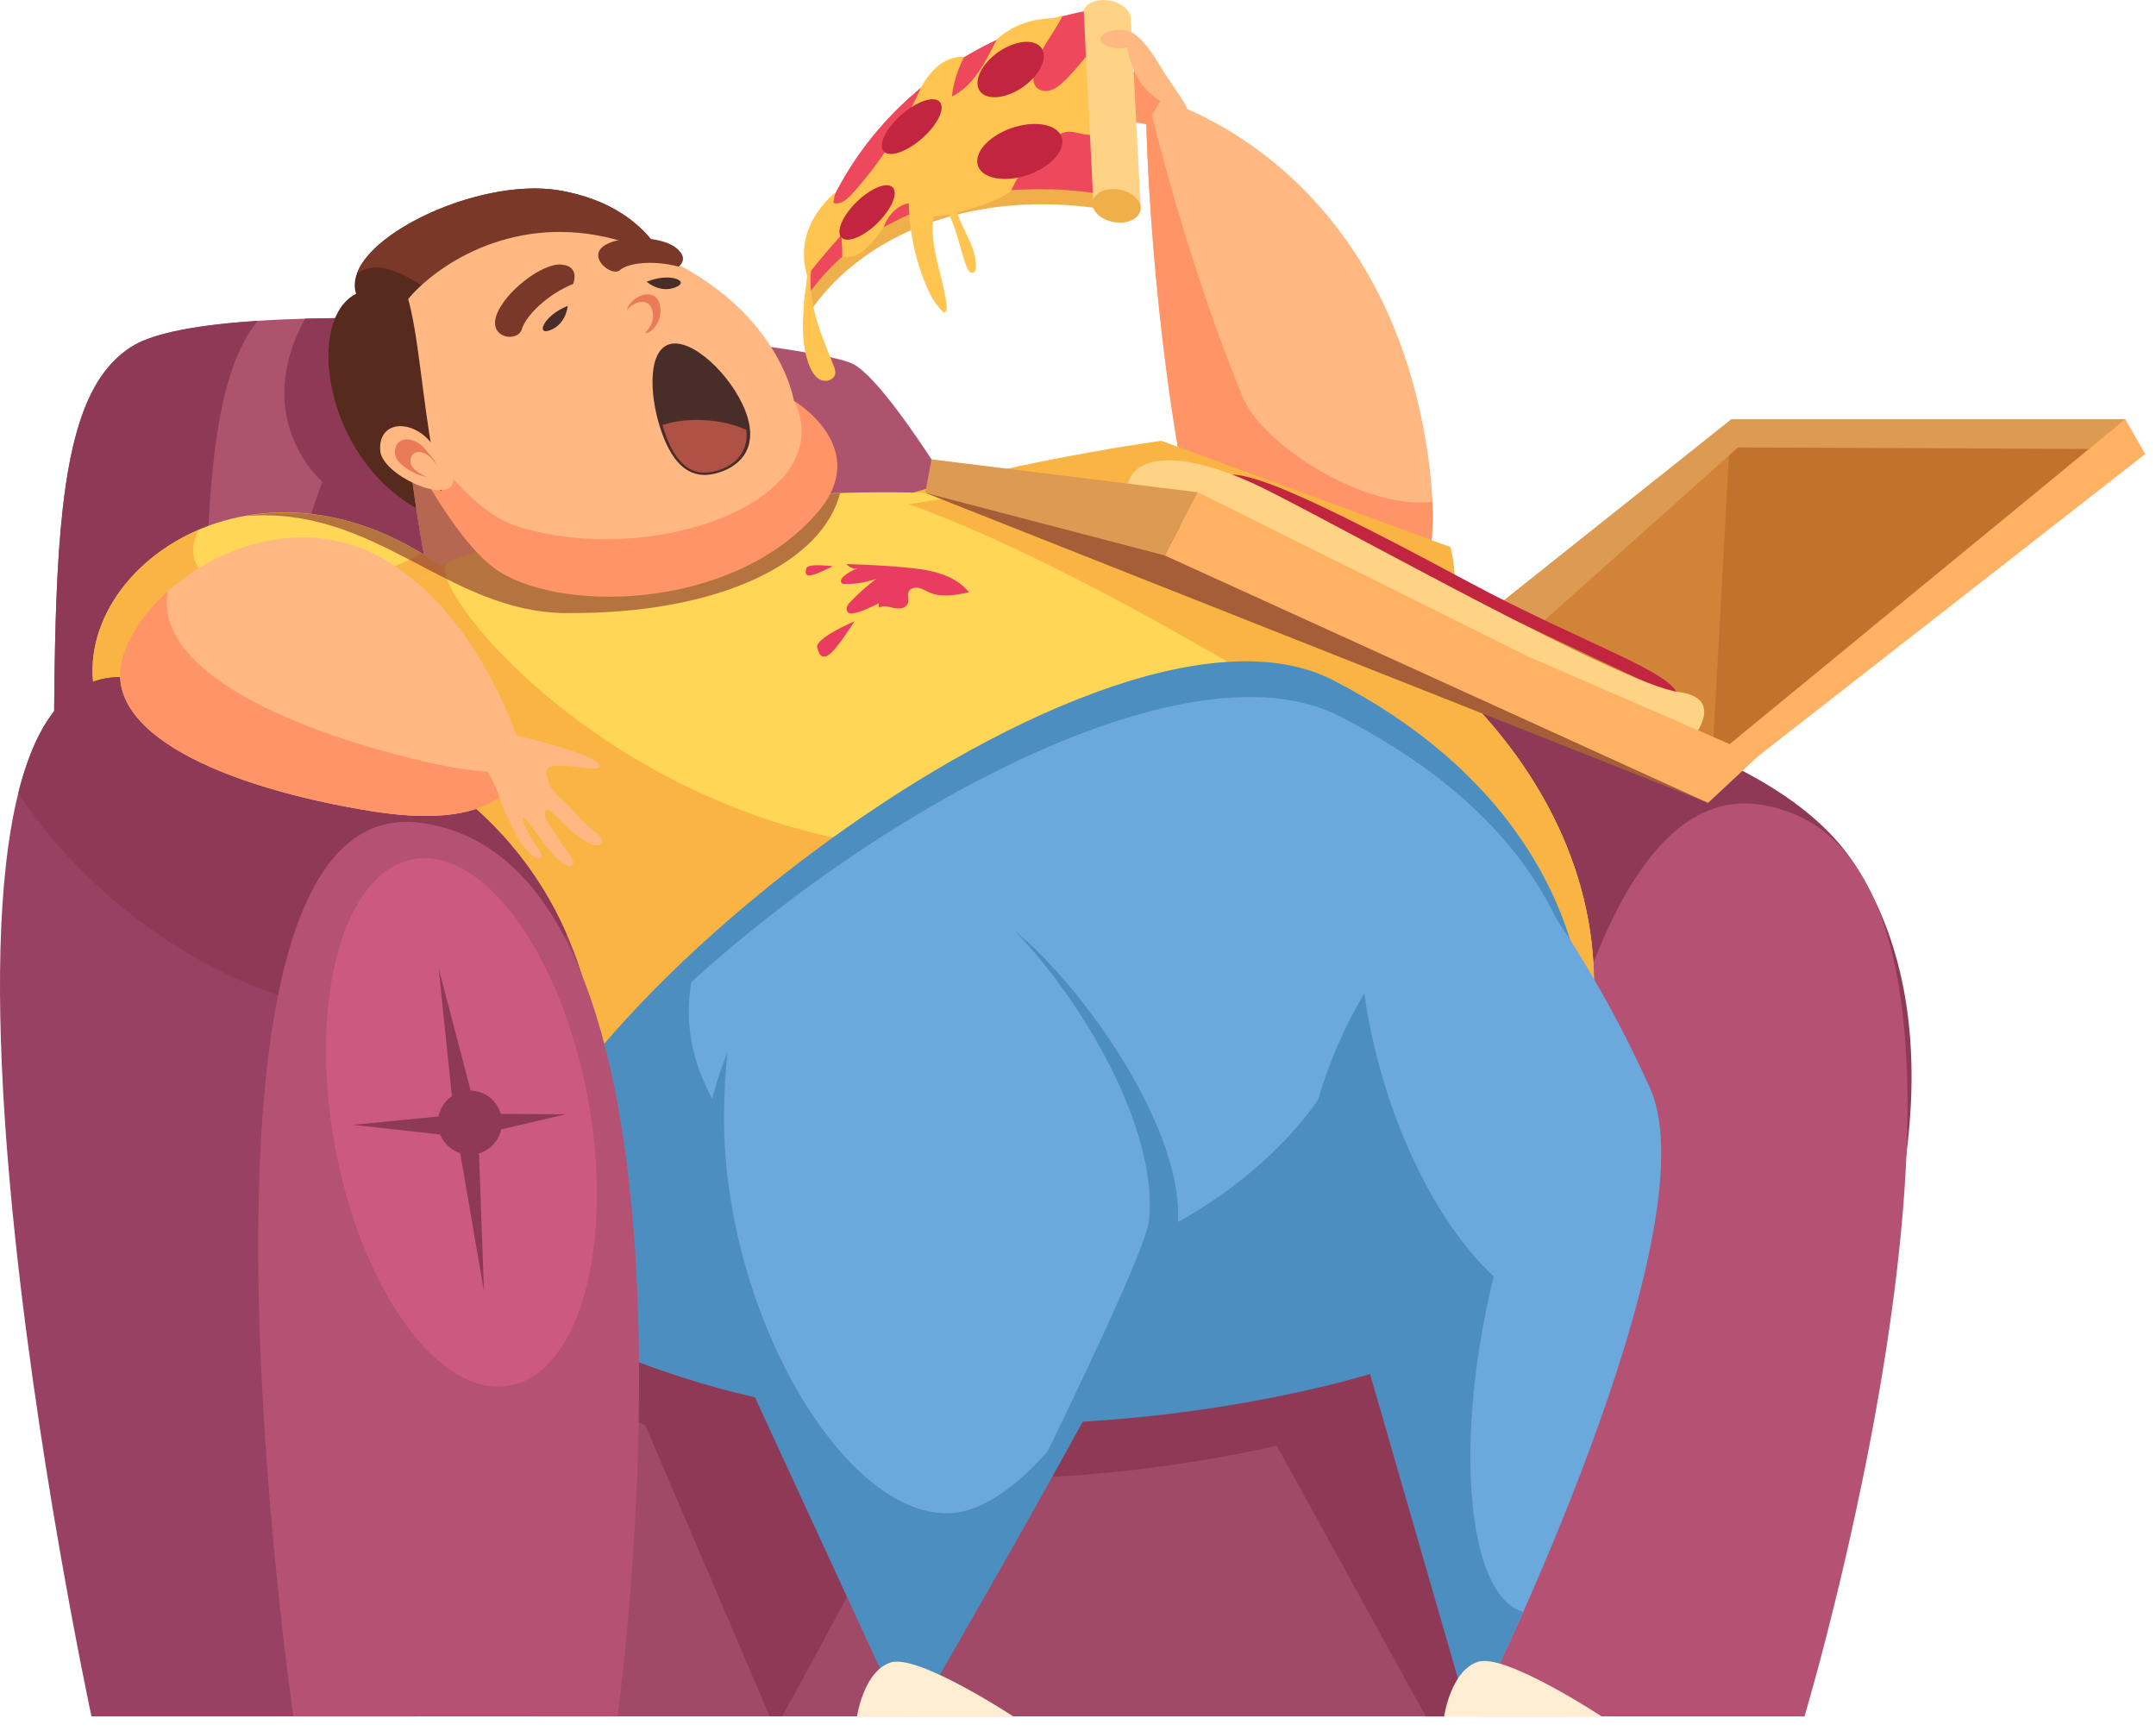 <svg width="147" height="118" viewBox="0 0 147 118" fill="none" xmlns="http://www.w3.org/2000/svg">
<path d="M76.021 8.314C75.629 8.254 75.012 8.188 74.402 8.111C73.329 7.978 72.243 7.452 72.355 7.081C72.453 6.776 73.242 7.193 74.023 7.302C74.71 7.4 74.938 7.449 74.97 7.309C74.998 7.211 74.143 6.948 73.2 6.622C71.98 6.213 71.22 5.764 71.353 5.379C71.476 4.997 72.226 5.463 73.375 5.75C74.374 6.006 74.802 6.16 74.963 5.796C75.047 5.621 74.398 5.386 73.466 4.843C72.369 4.203 71.798 3.558 72.012 3.257C72.331 2.826 72.657 3.457 74.027 4.066C75.772 4.843 75.856 5.288 77.051 5.089C78.183 4.903 75.618 1.545 76.627 1.856C77.412 2.105 80.689 7.27 80.623 8.167C80.184 9.679 79.067 8.153 76.025 8.31L76.021 8.314Z" fill="#FF9566"/>
<path d="M76.961 1.755C77.336 1.219 76.964 0.512 76.137 0.175C75.31 -0.161 74.336 0 73.961 0.54C73.586 1.075 73.957 1.783 74.784 2.119C75.611 2.455 76.586 2.294 76.961 1.755Z" fill="#FFD385"/>
<path d="M81.218 35.316C78.439 22.174 78.158 8.482 78.158 8.482L79.178 6.783C79.178 6.783 94.475 10.859 97.367 31.072C100.258 51.285 82.588 41.801 81.218 35.32V35.316Z" fill="#FFB882"/>
<path d="M84.705 27.021C81.782 19.887 79.721 12.579 78.537 7.852L78.158 8.482C78.158 8.482 78.439 22.178 81.218 35.316C82.511 41.434 98.309 50.217 97.661 34.21C93.193 34.788 86.107 30.445 84.705 27.021V27.021Z" fill="#FF9566"/>
<path d="M113.836 117.013H91.74C91.74 117.013 76.025 44.144 94.48 46.196C109.084 47.821 121.837 51.89 126.39 58.834C140.05 79.666 113.836 117.01 113.836 117.01V117.013Z" fill="#8E3A56"/>
<path d="M3.596 74.439C4.048 43.524 2.236 27.787 9.035 23.595C15.834 19.407 55.155 23.144 58.218 24.842C61.277 26.54 69.212 40.695 69.212 40.695L3.596 74.439Z" fill="#AD536D"/>
<path d="M21.987 32.855C21.987 32.855 20.241 37.071 19.407 43.378L42.846 41.984L43.102 29.752C43.102 29.752 39.149 25.357 34.817 21.932C30.131 21.722 25.242 21.621 20.806 21.722C17.024 28.624 21.987 32.855 21.987 32.855V32.855Z" fill="#8E3A56"/>
<path d="M13.902 69.136C14.218 42.501 12.966 27.566 17.572 21.872C13.632 22.131 10.534 22.671 9.031 23.595C2.232 27.783 4.044 43.524 3.592 74.438L13.899 69.136H13.902Z" fill="#8E3A56"/>
<path d="M106.718 88.649H36.023V117.014H106.718V88.649Z" fill="#A04A67"/>
<path d="M36.723 93.86C61.217 107.402 94.034 97.432 97.689 95.219C105.168 90.691 118.948 65.881 90.89 51.513C72.757 42.229 20.83 85.078 36.723 93.86V93.86Z" fill="#8E3A56"/>
<path d="M41.108 90.403L52.477 117.013H53.332C53.332 117.013 68.833 88.844 69.141 85.889C69.919 78.419 60.418 67.059 56.837 66.436C51.731 65.55 36.279 69.703 41.108 90.403V90.403Z" fill="#8E3A56"/>
<path d="M78.039 91.198L83.818 92.683L97.209 117.018H98.509C98.509 117.018 110.526 84.328 102.354 74.386C94.177 64.445 86.345 58.544 86.345 58.544C86.345 58.544 65.202 64.704 78.043 91.198H78.039Z" fill="#8E3A56"/>
<path d="M123.036 117.014H100.939C100.939 117.014 102.331 52.248 119.976 54.85C140.713 57.907 123.036 117.014 123.036 117.014Z" fill="#B55273"/>
<path d="M98.896 37.298L79.18 30.053C79.18 30.053 65.014 31.979 57.195 35.376L94.477 46.925C100.936 44.547 98.896 37.301 98.896 37.301V37.298Z" fill="#F9B443"/>
<path d="M28.38 34.651C21.981 30.985 20.877 21.726 24.277 20.031C23.173 16.55 32.439 12.012 38.13 12.982C45.101 14.172 45.949 19.436 45.949 19.436L28.38 34.651V34.651Z" fill="#562A1D"/>
<path d="M38.13 12.982C33.167 12.135 25.482 15.479 24.332 18.659C27.157 16.701 30.437 22.111 35.578 22.111C39.829 22.111 43.558 21.127 45.703 19.649L45.948 19.436C45.948 19.436 45.097 14.169 38.13 12.982V12.982Z" fill="#7A3829"/>
<path d="M29.205 39.337C27.957 33.222 27.617 28.012 27.617 28.012L41.331 28.351L47.45 35.257L29.205 39.333V39.337Z" fill="#FFB882"/>
<path d="M35.647 88.838C22.235 75.741 20.139 48.637 22.235 43.64C24.446 38.373 48.071 31.24 72.378 34.297C90.935 36.629 108.29 49.883 108.675 66.521C109.113 85.262 35.644 88.838 35.644 88.838H35.647Z" fill="#FFD655"/>
<path d="M61.982 34.371L66.352 33.678L90.295 41.322L96.951 49.264L96.653 53.137C96.653 53.137 76.088 39.438 61.978 34.375L61.982 34.371Z" fill="#F9B443"/>
<path d="M73.058 34.395C87.318 38.479 97.061 46.452 95.912 54.002C94.541 63.026 78.371 60.467 59.496 57.602C40.617 54.738 28.866 39.879 30.474 38.332C25.943 40.023 22.953 41.931 22.235 43.64C20.139 48.634 22.235 75.742 35.647 88.838C35.647 88.838 109.117 85.263 108.679 66.521C108.297 50.091 91.356 36.966 73.058 34.395V34.395Z" fill="#F9B443"/>
<path d="M7.22 49.414C2.573 40.355 16.615 28.806 30.325 38.769L7.22 49.414V49.414Z" fill="#FFD655"/>
<path d="M25.055 39.299C19.356 41.158 14.082 40.657 13.272 38.182C13.065 37.548 13.174 36.847 13.539 36.126C7.833 38.577 4.633 44.38 7.216 49.419L30.322 38.773C29.8 38.395 29.277 38.056 28.755 37.737C27.641 38.325 26.397 38.861 25.051 39.299H25.055Z" fill="#F9B443"/>
<g style="mix-blend-mode:multiply" opacity="0.6">
<path d="M38.561 41.794C49.236 41.892 56.115 38.233 57.275 33.625C53.616 33.737 50.077 34.031 46.755 34.479L41.329 28.354L27.616 28.015C27.616 28.015 27.903 32.388 28.909 37.823C24.616 35.158 20.361 34.528 16.717 35.183C25.664 34.447 30.486 41.721 38.557 41.798L38.561 41.794Z" fill="#843131"/>
</g>
<path d="M27.854 30.571C25.467 26.232 25.863 22.296 28.355 19.806C30.847 17.317 36.307 14.284 43.144 16.693C53.041 20.178 54.131 27.325 54.131 27.325C54.131 27.325 58.799 30.701 55.424 34.175C49.165 40.611 37.579 38.506 34.376 37.039C31.173 35.572 27.854 30.571 27.854 30.571V30.571Z" fill="#FFB882"/>
<path d="M54.131 27.325C54.131 27.325 54.128 27.3 54.117 27.255C57.408 33.877 45.041 38.741 35.501 35.964C31.429 34.777 28.222 28.992 26.326 26.089C26.494 27.5 26.988 29.009 27.851 30.571C27.851 30.571 30.872 36.657 33.714 38.741C37.839 41.77 49.744 41.763 55.67 35.019C59.595 30.55 54.131 27.325 54.131 27.325Z" fill="#FF9566"/>
<path d="M116.689 52.811L100.975 45.541L117.937 30.053L144.792 30.616L116.689 52.811Z" fill="#D18437"/>
<path d="M116.688 52.811L117.935 30.053L144.791 30.616L116.688 52.811Z" fill="#C1732D"/>
<path d="M98.555 44.092L118.047 28.579H144.906L144.79 30.617L118.499 30.505L101.39 45.791L98.555 44.092Z" fill="#DD9A52"/>
<path d="M63.086 33.6L116.461 54.737L80.262 35.76L63.086 33.6Z" fill="#A55E37"/>
<path d="M99.957 39.584C86.247 32.213 84.236 31.912 82.746 32.584L114.413 47.551C114.417 45.905 108.126 43.975 99.957 39.584V39.584Z" fill="#C12540"/>
<path d="M76.884 34.272C76.288 30.798 80.361 30.399 86.322 33.379C92.283 36.355 110.661 46.682 114.439 47.176C118.213 47.673 114.737 51.147 114.737 51.147L76.884 34.272V34.272Z" fill="#FFD385"/>
<path d="M116.46 54.737L79.406 37.865L81.674 33.562L104.222 44.771L119.859 51.565L116.46 54.737Z" fill="#FFB164"/>
<path d="M79.407 37.866L63.086 33.601L63.51 31.317L81.674 33.562L79.407 37.866Z" fill="#DD9A52"/>
<path d="M119.858 51.565L146.265 30.957L144.905 28.579L116.914 51.565H119.858Z" fill="#FFB164"/>
<path d="M28.334 117.014H6.238C6.238 117.014 -9.477 44.144 8.978 46.2C67.396 52.699 28.338 117.018 28.338 117.018L28.334 117.014Z" fill="#994162"/>
<path d="M37.948 64.693C38.2 64.378 38.428 64.052 38.645 63.716C34.829 54.965 26.081 48.105 8.979 46.2C4.938 45.751 2.534 48.892 1.248 54.079C3.105 56.905 5.552 59.619 8.52 62.01C19.09 70.53 32.264 71.731 37.951 64.693H37.948Z" fill="#8E3A56"/>
<path d="M37.022 89.84C61.516 103.381 94.332 93.412 97.988 91.199C105.466 86.671 119.246 61.86 91.189 47.492C73.056 38.209 21.129 81.057 37.022 89.84V89.84Z" fill="#6BA9DD"/>
<path d="M91.34 48.83C102.425 54.507 106.977 61.811 107.969 68.85C107.38 61.405 102.653 52.395 90.863 46.358C74.546 38.002 31.201 72.989 34.194 86.258C34.128 72.198 75.545 40.744 91.336 48.83H91.34Z" fill="#4C8EBF"/>
<path d="M93.021 67.856C91.29 76.264 83.825 81.383 80.324 83.306C65.612 91.391 49.551 81.457 47.255 71.533C46.765 69.407 46.905 67.225 47.585 65.075C36.486 74.985 29.859 85.876 37.025 89.837C61.519 103.378 94.29 94.21 97.945 91.997C103.139 88.853 97.455 73.466 93.021 67.856V67.856Z" fill="#4C8EBF"/>
<path d="M90.056 90.74L94.289 92.204L99.914 116.198H100.934C100.934 116.198 116.911 83.964 112.492 74.162C108.073 64.361 103.11 58.544 103.11 58.544C103.11 58.544 85.293 64.616 90.052 90.743L90.056 90.74Z" fill="#6BA9DD"/>
<path d="M101.355 89.182C101.505 88.45 101.667 87.733 101.842 87.025C99.932 85.243 98.06 82.616 96.497 79.332C94.763 75.693 93.561 71.596 93.021 67.727C90.049 72.717 87.259 80.631 89.201 91.287L93.175 92.852L99.914 116.195H100.934C100.934 116.195 102.171 113.699 103.86 109.889C100.317 108.919 99.189 99.754 101.355 89.182V89.182Z" fill="#4C8EBF"/>
<path d="M49.092 87.97L61.502 117.014H62.437C62.437 117.014 79.354 86.271 79.69 83.043C80.538 74.89 70.172 62.49 66.261 61.811C60.685 60.841 43.825 65.379 49.092 87.966V87.97Z" fill="#6BA9DD"/>
<path d="M69.217 63.489C73.665 68.084 78.963 76.835 78.347 83.184C78.07 86.052 66.417 109.16 62.422 117.015H62.436C62.436 117.015 79.952 86.983 80.288 83.758C80.968 77.227 73.85 67.261 69.221 63.489H69.217Z" fill="#4C8EBF"/>
<path d="M64.565 103.168C57.321 103.168 49.365 89.29 49.365 76.214C49.365 74.684 49.45 73.192 49.604 71.742C47.964 75.654 46.933 81.936 48.573 88.971L61.505 117.014H62.441C62.441 117.014 68.63 105.766 73.596 96.164C70.687 100.359 67.421 103.168 64.568 103.168H64.565Z" fill="#4C8EBF"/>
<path d="M42.103 117.015H20.007C20.007 117.015 10.681 53.46 28.8 56.111C50.09 59.228 42.107 117.015 42.107 117.015H42.103Z" fill="#B55273"/>
<path d="M25.352 55.305C15.255 53.676 6.617 49.919 8.432 44.6C10.248 39.28 18.893 34.133 25.92 37.981C32.947 41.83 35.666 51.456 35.666 51.456C35.666 51.456 35.894 57.003 25.352 55.305Z" fill="#FFB882"/>
<path d="M29.017 51.937C18.692 49.52 10.474 45.329 11.452 40.293C10.018 41.578 8.946 43.08 8.427 44.597C6.616 49.919 15.251 53.677 25.348 55.302C32.704 56.489 34.813 54.143 35.416 52.619C33.836 52.745 31.757 52.577 29.013 51.937H29.017Z" fill="#FF9566"/>
<path d="M55.152 21.354C54.805 21.414 54.721 20.633 54.987 19.586C56.876 12.225 64.572 2.994 76.064 1.488L76.982 14.585C67.376 12.498 59.049 15.548 55.152 21.354V21.354Z" fill="#EFB04B"/>
<path d="M54.928 20.314C55.394 12.249 62.718 2.168 75.84 0.448L76.758 13.545C67.152 11.458 58.825 14.508 54.928 20.314Z" fill="#ED485C"/>
<path d="M72.566 1.079C61.828 3.818 55.716 12.425 54.98 19.667C55.023 19.803 55.065 19.936 55.11 20.066C58.331 15.486 64.352 12.688 71.571 12.901C71.603 12.814 71.634 12.73 71.662 12.642C73.071 8.401 73.316 4.252 72.57 1.083L72.566 1.079Z" fill="#ED485C"/>
<path d="M76.042 2.269C75.979 2.293 75.916 2.318 75.857 2.346C74.406 3.05 73.61 4.619 72.398 5.68C72.142 5.904 71.858 6.107 71.528 6.18C71.199 6.254 70.814 6.166 70.614 5.893C70.449 5.666 70.439 5.364 70.474 5.088C70.649 3.586 71.798 2.412 72.464 1.054C72.272 1.103 72.082 1.159 71.893 1.215C71.865 1.232 71.837 1.246 71.809 1.264C71.819 1.253 71.823 1.243 71.833 1.236C70.47 1.292 69.18 1.6 67.961 2.686C67.723 3.155 67.488 3.628 67.232 4.086C66.668 5.095 65.939 6.072 64.901 6.58C65.007 5.634 65.304 4.717 65.743 3.869C64.474 3.831 63.538 4.647 62.816 5.925C61.646 8.565 60.062 11.027 58.134 13.181C57.791 13.566 57.321 13.976 56.823 13.842C56.851 13.587 56.904 13.338 56.967 13.093C55.085 14.767 54.426 16.707 55.029 18.797C55.776 17.855 56.55 16.931 57.356 16.035C57.412 16.518 57.43 17.001 57.426 17.484C58.089 17.701 58.986 17.32 60.247 15.513C60.3 15.376 60.352 15.236 60.419 15.103C60.805 14.354 61.6 13.713 62.431 13.867C62.427 14.077 62.396 14.284 62.35 14.487C62.476 15.46 68.101 13.934 68.939 12.992C69.601 11.57 70.603 10.309 71.879 9.392C72.117 9.22 72.37 9.055 72.657 9.003C73.064 8.926 73.474 9.069 73.88 9.15C74.56 9.283 75.362 9.188 75.79 8.642C75.972 8.411 76.063 8.124 76.151 7.844C76.232 7.574 76.302 7.301 76.375 7.028L76.042 2.276V2.269Z" fill="#FFC550"/>
<path d="M30.115 33.489C28.24 27.62 28.706 13.879 25.04 20.543C22.236 25.638 26.94 31.64 26.94 31.64L30.118 33.489H30.115Z" fill="#562A1D"/>
<path d="M29.28 30.05C27.928 28.537 25.765 28.733 25.927 30.736C26.06 32.364 30.43 34.364 30.892 32.925C31.117 32.224 30.223 31.107 29.28 30.05Z" fill="#FFB882"/>
<path d="M77.097 1.205C76.224 -0.08 75.071 0.19 73.887 0.669L74.549 13.861L77.777 14.158L77.1 1.205H77.097Z" fill="#FFD385"/>
<path d="M77.629 14.639C78.004 14.103 77.632 13.395 76.805 13.059C75.978 12.723 75.004 12.884 74.629 13.423C74.254 13.959 74.625 14.666 75.452 15.003C76.279 15.339 77.254 15.178 77.629 14.639Z" fill="#EFB04B"/>
<path d="M61.647 38.675C60.336 38.566 59.025 38.493 57.711 38.454C57.893 38.692 58.219 38.808 58.514 38.745C58.149 38.853 57.806 39.042 57.518 39.294C57.378 39.417 57.255 39.652 57.403 39.764C57.455 39.806 57.529 39.809 57.595 39.809C58.324 39.827 59.053 39.708 59.74 39.459C59.123 39.932 58.542 40.454 58.002 41.01C57.893 41.123 57.781 41.245 57.739 41.396C57.697 41.546 57.746 41.735 57.89 41.798C57.974 41.837 58.072 41.826 58.16 41.812C58.811 41.707 59.337 41.399 59.915 41.133C59.912 41.161 59.926 41.427 59.933 41.424C60.241 41.249 60.623 41.378 60.967 41.452C61.31 41.525 61.766 41.483 61.892 41.151C61.99 40.898 61.839 40.601 61.944 40.356C62.05 40.111 62.369 40.026 62.628 40.079C62.891 40.132 63.119 40.282 63.364 40.391C64.205 40.755 65.169 40.569 66.062 40.38C65.057 39.102 63.262 38.815 61.64 38.682L61.647 38.675Z" fill="#EA3B60"/>
<path d="M58.254 42.361C56.911 44.445 56.067 45.538 55.72 44.147C55.559 43.503 58.254 42.361 58.254 42.361Z" fill="#EA3B60"/>
<path d="M56.774 38.608C55.484 39.249 54.742 39.54 54.98 38.745C55.092 38.374 56.774 38.608 56.774 38.608Z" fill="#EA3B60"/>
<path d="M28.917 30.544C28.118 29.647 26.835 29.766 26.933 30.95C27.01 31.913 29.6 33.096 29.873 32.245C30.007 31.829 29.477 31.17 28.92 30.544H28.917Z" fill="#EA7B59"/>
<path d="M29.395 31.236C28.828 30.602 27.92 30.683 27.99 31.523C28.046 32.206 29.879 33.047 30.072 32.441C30.166 32.147 29.791 31.677 29.395 31.236V31.236Z" fill="#FFB882"/>
<path d="M72.436 9.651C72.426 8.684 71.115 8.205 69.51 8.576C67.905 8.947 66.615 10.033 66.629 10.999C66.639 11.966 67.95 12.445 69.555 12.074C71.16 11.703 72.45 10.617 72.436 9.651V9.651Z" fill="#C12540"/>
<path d="M71.159 3.674C71.047 2.812 69.947 2.592 68.703 3.18C67.458 3.768 66.544 4.945 66.656 5.806C66.768 6.668 67.868 6.888 69.112 6.3C70.357 5.712 71.271 4.535 71.159 3.674V3.674Z" fill="#C12540"/>
<path d="M64.186 7.178C64.049 6.531 63.033 6.66 61.915 7.462C60.797 8.264 60.002 9.437 60.138 10.085C60.275 10.733 61.291 10.603 62.409 9.801C63.527 8.999 64.323 7.826 64.186 7.178Z" fill="#C12540"/>
<path d="M61.003 13.157C60.989 12.446 60.138 12.443 59.062 13.217C57.937 14.022 57.11 15.279 57.25 15.952C57.38 16.582 58.315 16.421 59.311 15.657C60.271 14.918 61.014 13.826 61.003 13.157V13.157Z" fill="#C12540"/>
<path d="M65.904 15.982C65.571 15.286 65.21 14.585 65.108 13.822C65.01 13.058 65.231 12.197 65.862 11.756C65.999 11.661 66.167 11.563 66.188 11.395C66.205 11.269 66.125 11.153 66.044 11.055C65.368 10.26 64.138 9.991 63.191 10.432C62.245 10.873 61.66 11.987 61.839 13.016L62.035 12.127C61.79 14.585 62.165 17.107 63.114 19.39C63.412 20.104 63.78 20.815 64.369 21.319C64.555 21.246 64.569 20.99 64.544 20.79C64.281 18.696 63.265 16.634 63.696 14.568C63.756 14.28 63.966 13.93 64.243 14.025C64.352 14.063 64.425 14.165 64.488 14.263C65.242 15.454 65.413 16.907 65.915 18.224C65.992 18.423 66.156 18.658 66.356 18.588C66.507 18.535 66.549 18.339 66.549 18.178C66.552 17.408 66.237 16.672 65.907 15.979L65.904 15.982Z" fill="#FFC550"/>
<path d="M56.833 24.916C56.336 23.655 55.792 22.401 55.491 21.081C55.19 19.758 55.144 18.343 55.628 17.075L55.645 15.832C55.379 16.004 55.316 16.361 55.281 16.676C55.172 17.632 55.06 18.588 54.951 19.544C54.801 20.85 54.65 22.17 54.818 23.473C54.888 24.009 55.011 24.541 55.228 25.035C55.386 25.395 55.621 25.76 55.985 25.91C56.353 26.061 56.861 25.889 56.942 25.504C56.98 25.308 56.907 25.108 56.833 24.919V24.916Z" fill="#FFC550"/>
<path d="M40.092 74.943C38.277 65.036 32.939 57.71 28.173 58.582C23.407 59.454 21.017 68.195 22.832 78.101C24.648 88.008 29.985 95.334 34.751 94.462C39.517 93.59 41.907 84.849 40.092 74.943V74.943Z" fill="#CC5A80"/>
<path d="M29.904 66.003L30.97 76.249L33.002 88.064L32.571 76.179L29.904 66.003Z" fill="#8E3A56"/>
<path d="M38.567 75.969L31.838 75.924L24.055 76.687L31.838 77.545L38.567 75.969Z" fill="#8E3A56"/>
<path d="M29.863 76.358C29.765 77.559 30.662 78.613 31.864 78.711C33.066 78.809 34.121 77.912 34.219 76.711C34.317 75.51 33.42 74.456 32.218 74.358C31.016 74.26 29.961 75.156 29.863 76.358Z" fill="#8E3A56"/>
<path d="M50.815 28.004C49.876 25.591 47.167 22.989 45.621 23.476C44.076 23.963 44.282 27.349 45.222 29.762C46.161 32.175 47.479 32.7 49.024 32.213C50.57 31.727 51.754 30.417 50.815 28.004V28.004Z" fill="#492D28"/>
<path d="M42.956 20.71C43.496 20.016 44.67 19.704 44.968 20.71C45.265 21.715 44.557 22.573 44.148 22.681C43.737 22.793 42.174 21.715 42.956 20.71V20.71Z" fill="#EA7B59"/>
<path d="M42.774 21.12C43.227 20.539 44.211 20.276 44.464 21.12C44.712 21.964 44.12 22.682 43.777 22.776C43.433 22.871 42.119 21.964 42.778 21.12H42.774Z" fill="#FFB882"/>
<path d="M48.949 32.074C50.112 31.71 51.055 30.834 50.887 29.311C50.12 28.957 49.152 28.712 48.09 28.646C46.997 28.576 45.984 28.705 45.164 28.975C45.248 29.262 45.343 29.546 45.444 29.812C46.31 32.035 47.526 32.519 48.949 32.074V32.074Z" fill="#AF5145"/>
<path d="M38.707 20.857C37.067 21.491 36.471 22.941 37.551 22.496C38.63 22.048 38.707 20.857 38.707 20.857V20.857Z" fill="#492D28"/>
<path d="M44.094 19.208C45.685 18.542 47.115 19.18 46.046 19.593C44.977 20.01 44.094 19.208 44.094 19.208Z" fill="#492D28"/>
<path d="M38.278 18.035C36.977 17.923 34.416 19.891 33.851 21.484C33.287 23.078 35.299 23.361 35.579 22.444C35.859 21.526 37.261 20.101 39.08 19.355C39.08 19.355 39.578 18.147 38.278 18.038V18.035Z" fill="#7A3829"/>
<path d="M46.011 16.834C44.935 16.056 42.104 16.025 41.105 16.816C40.106 17.607 41.732 18.893 42.272 18.413C42.812 17.933 44.473 17.709 46.271 18.175C46.271 18.175 47.087 17.611 46.011 16.834V16.834Z" fill="#7A3829"/>
<path d="M109.196 117.014H98.465C98.465 117.014 98.913 113.887 100.774 113.292C102.639 112.696 109.196 117.014 109.196 117.014V117.014Z" fill="#FFEDD4"/>
<path d="M34.249 54.951C34.456 55.354 34.743 55.998 35.044 56.632C35.57 57.746 36.513 58.737 36.86 58.488C37.144 58.278 36.425 57.567 36.029 56.762C35.682 56.054 35.546 55.827 35.679 55.739C35.77 55.673 36.355 56.506 37.035 57.413C37.904 58.59 38.647 59.252 39.005 58.978C39.362 58.712 38.602 58.061 37.887 56.923C37.259 55.928 36.944 55.526 37.27 55.224C37.424 55.074 37.904 55.694 38.808 56.51C39.874 57.473 40.76 57.865 40.995 57.532C41.335 57.038 40.554 56.905 39.422 55.634C37.978 54.016 37.48 54.079 37.259 52.721C37.049 51.432 41.493 53.043 40.803 52.059C40.259 51.299 33.66 49.548 32.745 49.93C31.316 50.928 33.317 51.607 34.249 54.951V54.951Z" fill="#FFB882"/>
<path d="M79.014 4.363C78.24 3.026 77.336 2.098 76.996 2.294C76.656 2.49 76.863 4.09 77.637 5.428C78.412 6.769 80.595 7.89 80.935 7.694C81.275 7.497 79.792 5.705 79.018 4.367L79.014 4.363Z" fill="#FFB882"/>
<path d="M77.541 2.665C77.541 2.315 76.981 2.031 76.29 2.031C75.6 2.031 75.039 2.315 75.039 2.665C75.039 3.015 75.6 3.299 76.29 3.299C76.981 3.299 77.541 3.015 77.541 2.665V2.665Z" fill="#FFB882"/>
<path d="M69.155 117.06H58.424C58.424 117.06 58.872 113.933 60.733 113.338C62.598 112.742 69.155 117.06 69.155 117.06Z" fill="#FFEDD4"/>
</svg>